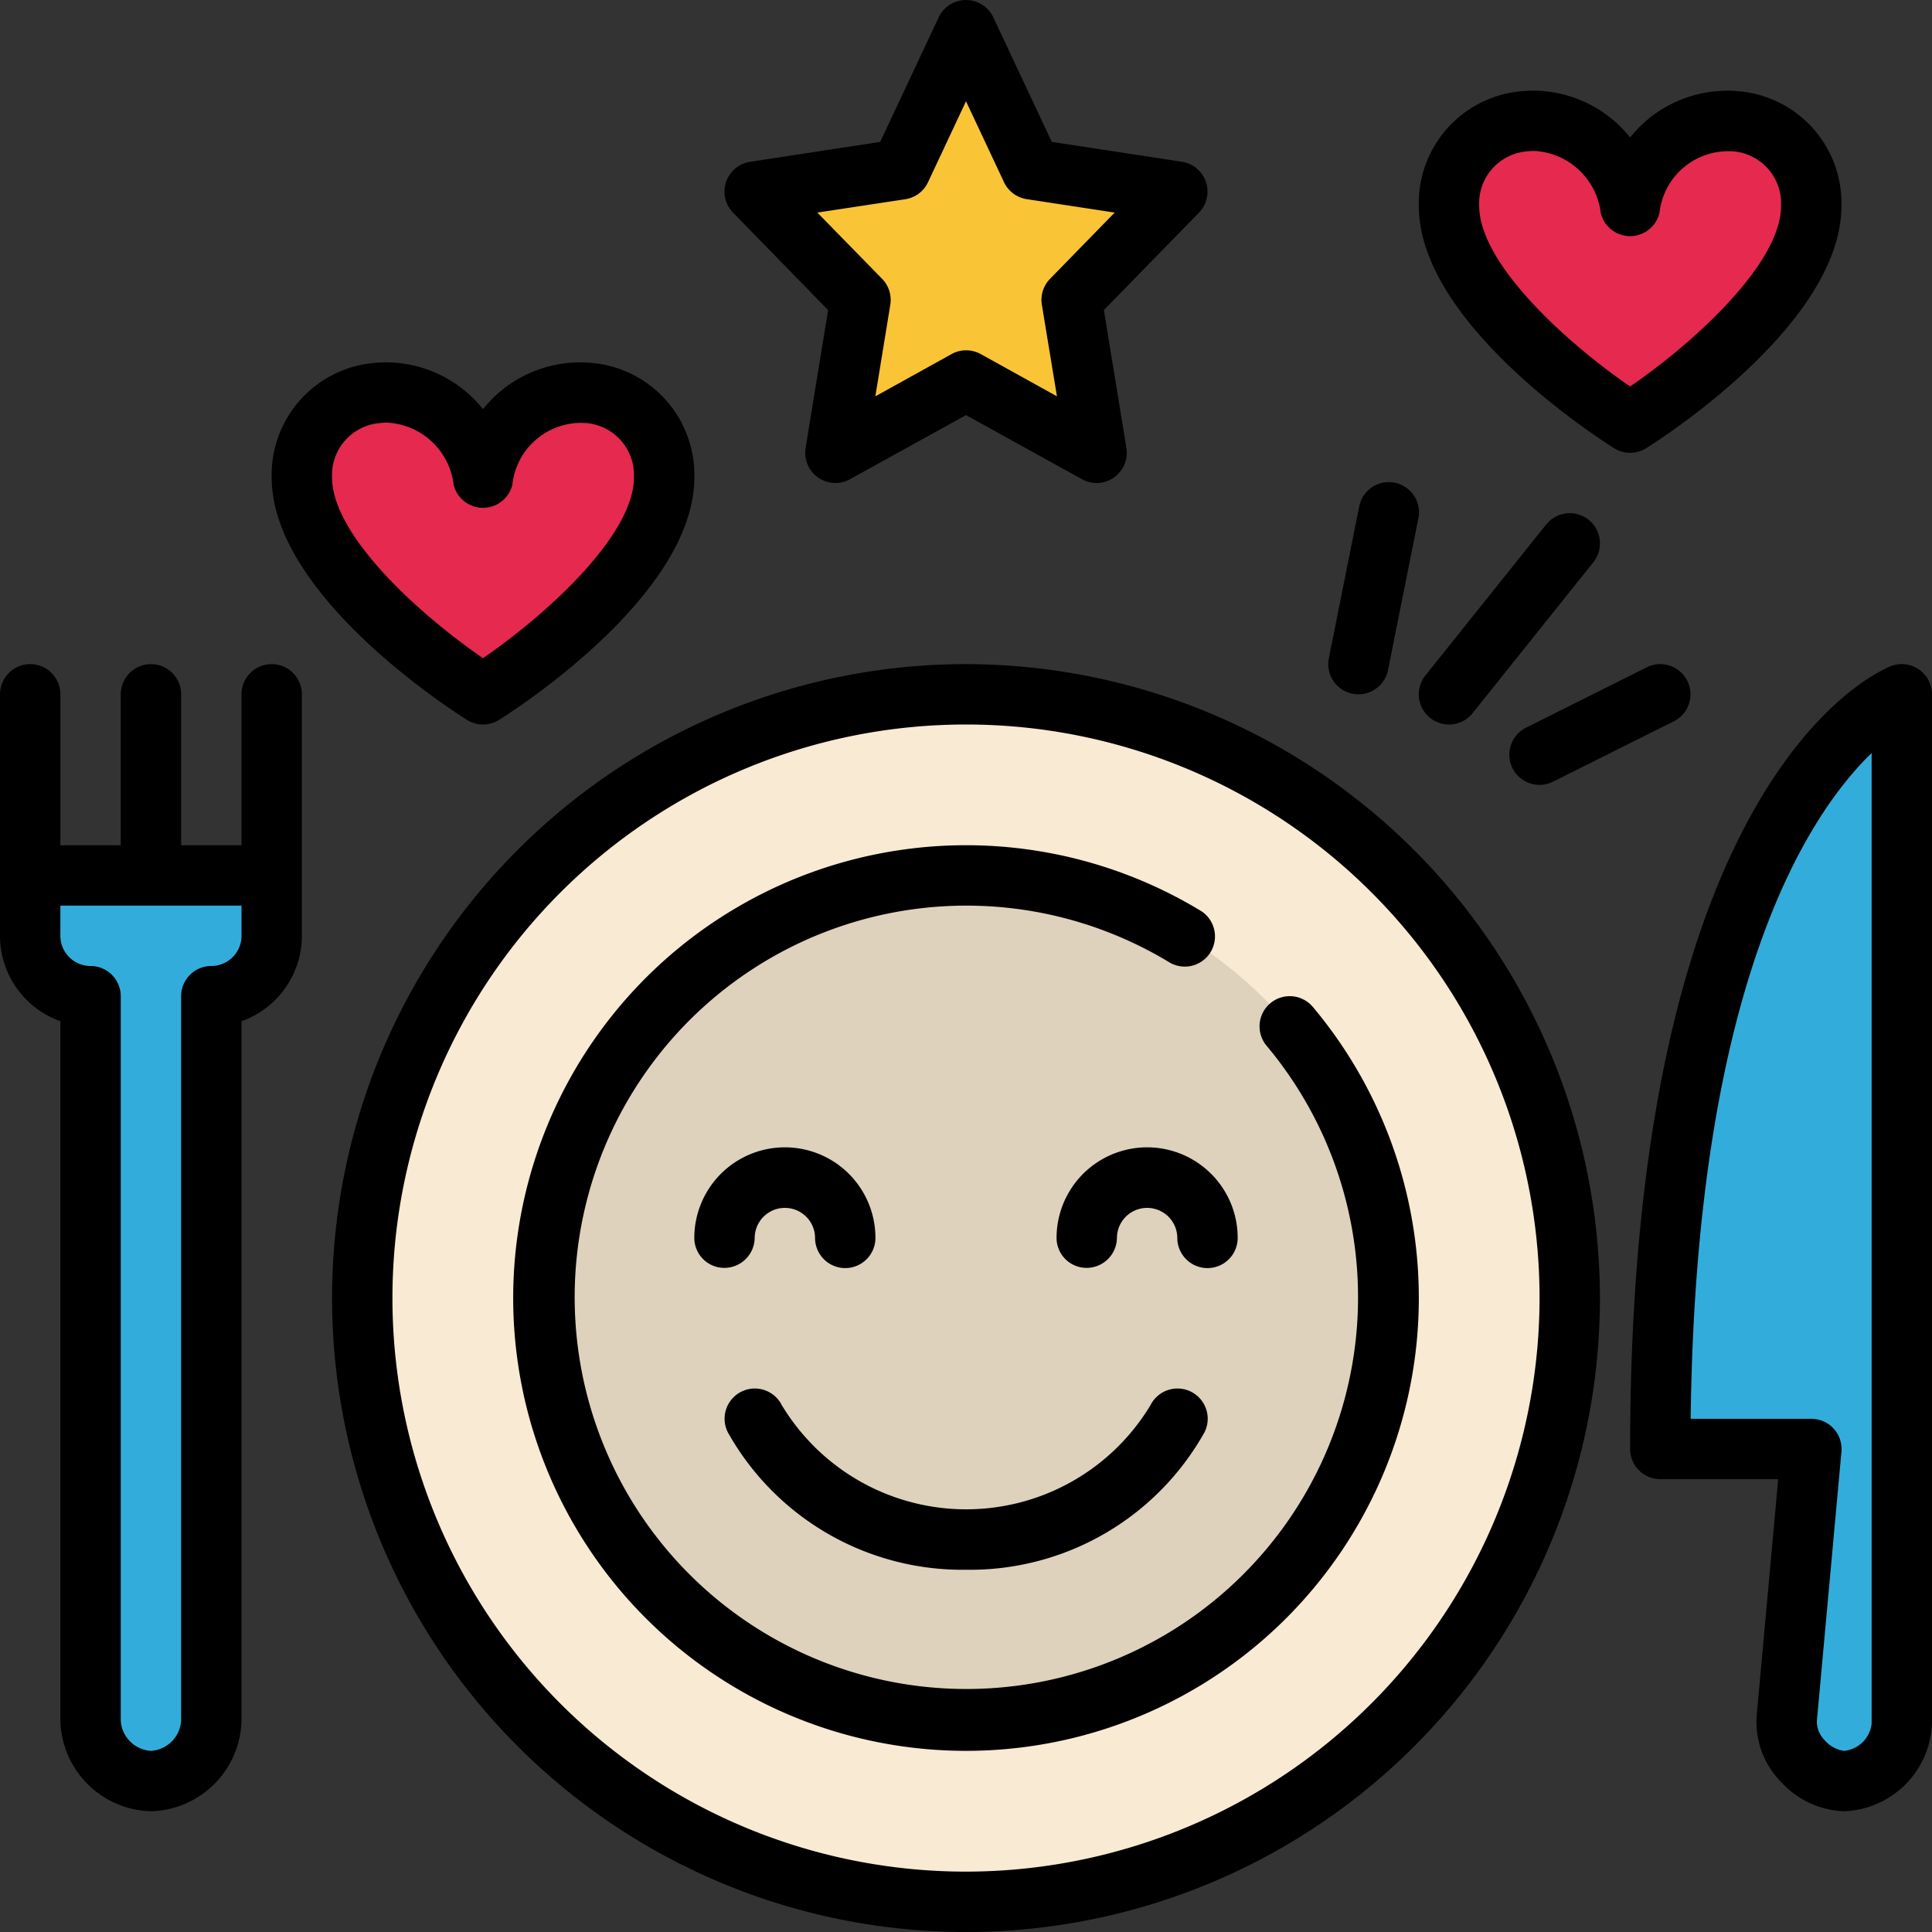 <svg xmlns="http://www.w3.org/2000/svg" viewBox="0 0 64 64" width="512" height="512"><rect x="0" y="0" width="64" height="64" fill="#333333" stroke="none"/><g id="_30-enjoy_your_meal" data-name="30-enjoy your meal"><path d="M1,29v2a2,2,0,0,0,2,2V57a2.07,2.07,0,0,0,2,2,2.07,2.07,0,0,0,2-2V33a2,2,0,0,0,2-2V29Z" fill="#32addb"></path><path d="M55,48h5l-.811,8.918A2.046,2.046,0,0,0,61.091,59,2.01,2.01,0,0,0,63,57.091V23S55,26,55,48Z" fill="#32addb"></path><polygon points="32 1 34.163 5.609 39 6.348 35.5 9.935 36.326 15 32 12.609 27.674 15 28.5 9.935 25 6.348 29.837 5.609 32 1" fill="#fac437"></polygon><path d="M60,6.82c0,3.4-6,7.18-6,7.18s-6-3.781-6-7.18,5-4.1,6,0C55,2.716,60,3.42,60,6.82Z" fill="#e6294f"></path><path d="M22,15.82c0,3.4-6,7.18-6,7.18s-6-3.781-6-7.18,5-4.1,6,0C17,11.716,22,12.42,22,15.82Z" fill="#e6294f"></path><circle cx="32" cy="43" r="20" fill="#f8ead3"></circle><circle cx="32" cy="43" r="14" fill="#ded2bd"></circle><path d="M9,22a1,1,0,0,0-1,1v5H6V23a1,1,0,0,0-2,0v5H2V23a1,1,0,0,0-2,0v8a3.006,3.006,0,0,0,2,2.829V57a3.079,3.079,0,0,0,3,3,3.079,3.079,0,0,0,3-3V33.829A3.006,3.006,0,0,0,10,31V23A1,1,0,0,0,9,22ZM8,31a1,1,0,0,1-1,1,1,1,0,0,0-1,1V57a1.069,1.069,0,0,1-1,1,1.069,1.069,0,0,1-1-1V33a1,1,0,0,0-1-1,1,1,0,0,1-1-1V30H8Z"></path><path d="M63.569,22.178a1,1,0,0,0-.921-.115C62.3,22.2,54,25.565,54,48a1,1,0,0,0,1,1h3.905l-.712,7.827a2.821,2.821,0,0,0,.772,2.165A2.973,2.973,0,0,0,61.091,60,3.026,3.026,0,0,0,64,57.091V23A1,1,0,0,0,63.569,22.178ZM62,57.091a1.017,1.017,0,0,1-.909.909,1.028,1.028,0,0,1-.649-.356.876.876,0,0,1-.256-.635L61,48.091A1,1,0,0,0,60,47H56.006C56.172,32.566,59.924,26.952,62,24.946Z"></path><path d="M27.432,10.271l-.745,4.568a1,1,0,0,0,1.47,1.036L32,13.751l3.843,2.124a.988.988,0,0,0,.483.125,1,1,0,0,0,.987-1.161l-.745-4.568,3.148-3.225a1,1,0,0,0-.565-1.687L34.842,4.7,32.905.575a1,1,0,0,0-1.81,0L29.158,4.7l-4.309.659a1,1,0,0,0-.565,1.687ZM29.988,6.6a1,1,0,0,0,.754-.564L32,3.354l1.258,2.679a1,1,0,0,0,.754.564l2.913.445L34.784,9.236a1,1,0,0,0-.271.86l.5,3.033-2.525-1.4a1,1,0,0,0-.966,0l-2.525,1.4.495-3.033a1,1,0,0,0-.271-.86L27.075,7.042Z"></path><path d="M53.467,14.846a1,1,0,0,0,1.066,0C55.2,14.429,61,10.66,61,6.819a3.719,3.719,0,0,0-3.339-3.791A4.12,4.12,0,0,0,54,4.554a4.115,4.115,0,0,0-3.661-1.526A3.719,3.719,0,0,0,47,6.819C47,10.66,52.805,14.429,53.467,14.846Zm-2.89-9.831A1.8,1.8,0,0,1,50.812,5a2.339,2.339,0,0,1,2.216,2.057,1,1,0,0,0,1.944,0,2.291,2.291,0,0,1,2.451-2.042A1.727,1.727,0,0,1,59,6.819c0,1.905-2.874,4.525-5,5.984-2.126-1.459-5-4.079-5-5.984A1.727,1.727,0,0,1,50.577,5.015Z"></path><path d="M15.467,23.846a1,1,0,0,0,1.066,0C17.2,23.429,23,19.66,23,15.819a3.719,3.719,0,0,0-3.339-3.791A4.116,4.116,0,0,0,16,13.554a4.113,4.113,0,0,0-3.661-1.526A3.719,3.719,0,0,0,9,15.819C9,19.66,14.805,23.429,15.467,23.846Zm-2.89-9.831A1.8,1.8,0,0,1,12.812,14a2.339,2.339,0,0,1,2.216,2.057,1,1,0,0,0,1.944,0,2.292,2.292,0,0,1,2.451-2.042A1.727,1.727,0,0,1,21,15.819c0,1.9-2.874,4.525-5,5.984-2.126-1.459-5-4.079-5-5.984A1.727,1.727,0,0,1,12.577,14.015Z"></path><path d="M32,22A21,21,0,1,0,53,43,21.024,21.024,0,0,0,32,22Zm0,40A19,19,0,1,1,51,43,19.021,19.021,0,0,1,32,62Z"></path><path d="M42.081,33.234a1,1,0,0,0-.122,1.41,12.975,12.975,0,1,1-3.26-2.788,1,1,0,1,0,1.031-1.712,15,15,0,1,0,3.76,3.212A1,1,0,0,0,42.081,33.234Z"></path><path d="M32,52a8.9,8.9,0,0,0,7.9-4.553,1,1,0,0,0-1.788-.9,7.129,7.129,0,0,1-12.214,0,1,1,0,0,0-1.788.9A8.9,8.9,0,0,0,32,52Z"></path><path d="M25,41.019a1,1,0,1,1,2-.012,1,1,0,1,0,2,0,3,3,0,0,0-6,0,.994.994,0,0,0,.987.993H24A1.006,1.006,0,0,0,25,41.019Z"></path><path d="M41,41.007a3,3,0,0,0-6,0,.994.994,0,0,0,.987.993H36a1.006,1.006,0,0,0,1-.981,1,1,0,1,1,2-.012,1,1,0,1,0,2,0Z"></path><path d="M44.8,22.98A.948.948,0,0,0,45,23a1,1,0,0,0,.979-.8l1-5a1,1,0,1,0-1.96-.392l-1,5A1,1,0,0,0,44.8,22.98Z"></path><path d="M52.625,17.219a1,1,0,0,0-1.406.156l-4,5a1,1,0,0,0,1.562,1.25l4-5A1,1,0,0,0,52.625,17.219Z"></path><path d="M51,26a1,1,0,0,0,.446-.105l4-2a1,1,0,1,0-.894-1.79l-4,2A1,1,0,0,0,51,26Z"></path></g></svg>
